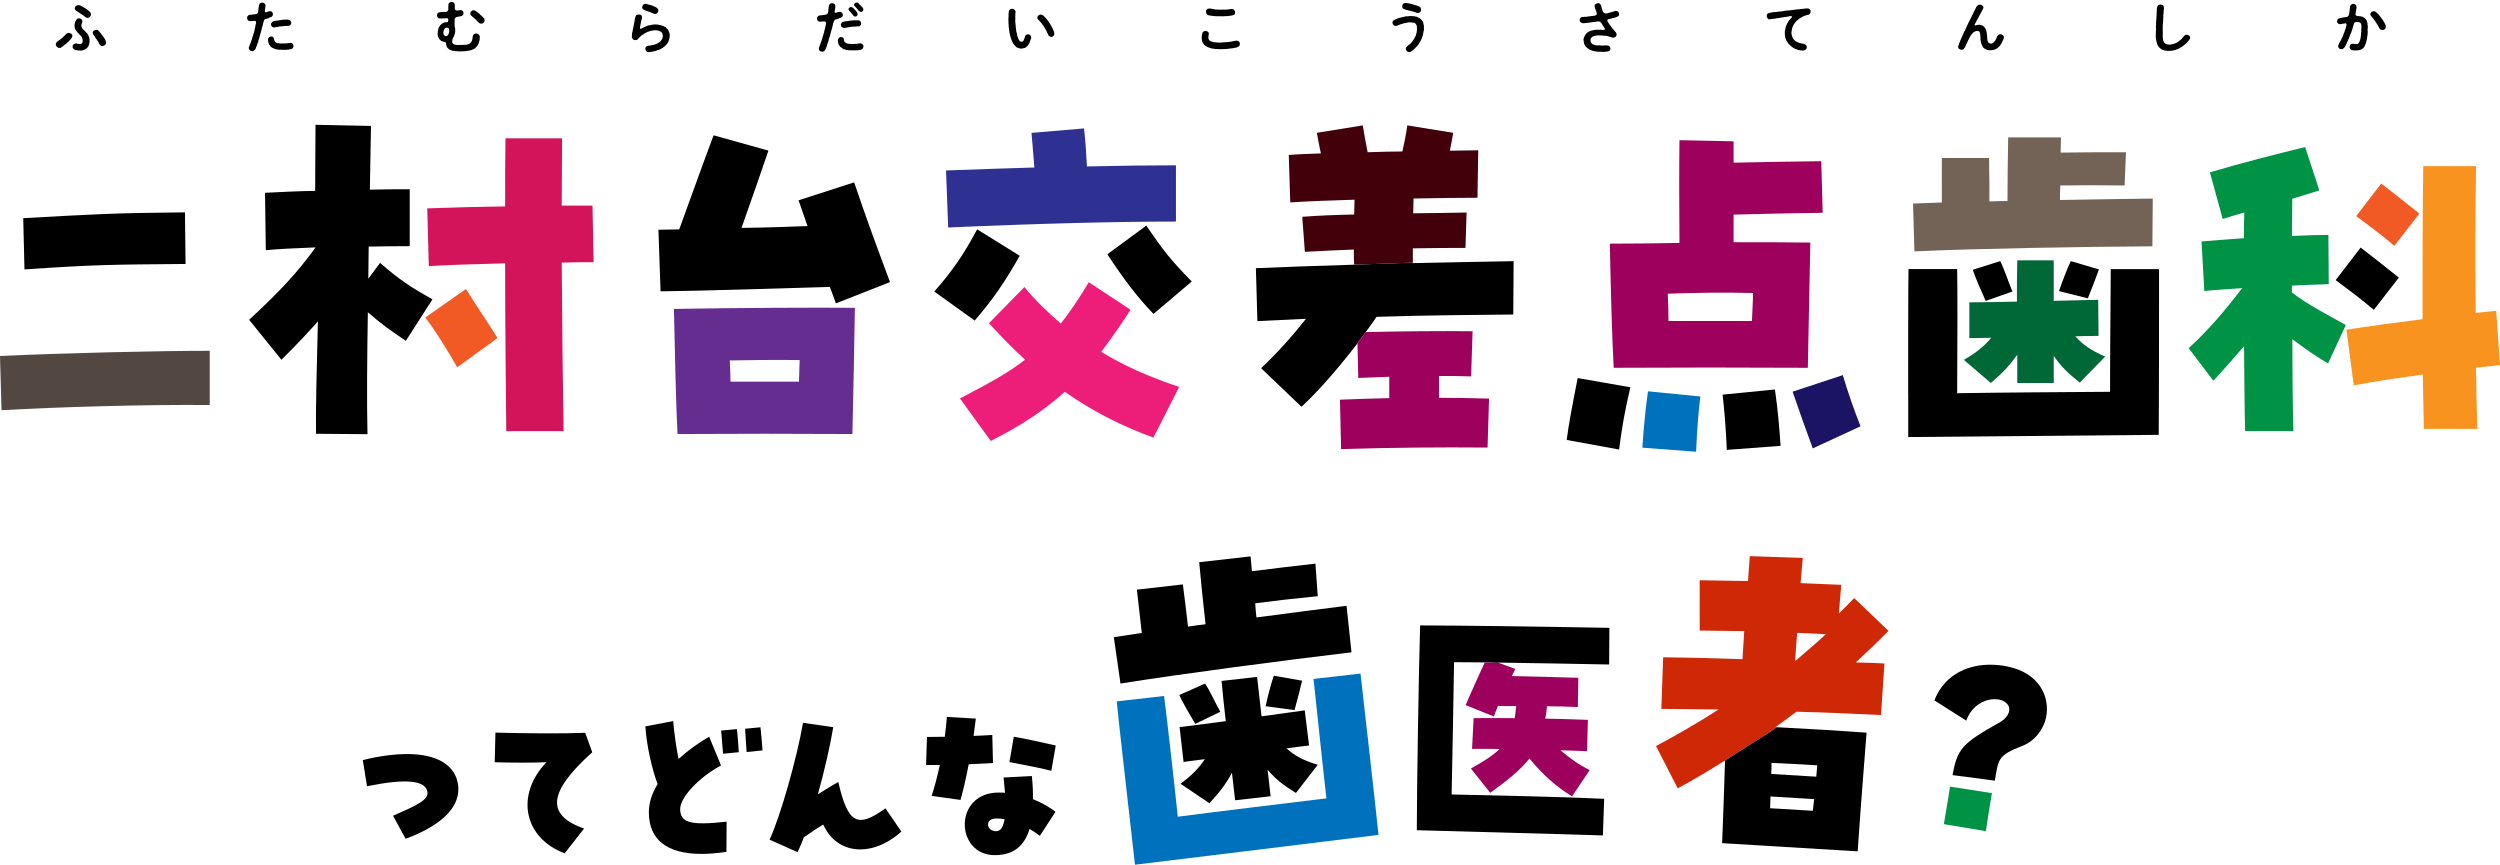 <?xml version="1.0" encoding="UTF-8"?>
<svg id="_レイヤー_2" data-name="レイヤー 2" xmlns="http://www.w3.org/2000/svg" width="420.89" height="145.6" viewBox="0 0 420.89 145.6">
  <defs>
    <style>
      .cls-1 {
        fill: #0071bc;
      }

      .cls-2 {
        fill: #d4145a;
      }

      .cls-3 {
        fill: #2e3192;
      }

      .cls-4 {
        fill: #534741;
      }

      .cls-5 {
        fill: none;
      }

      .cls-6 {
        fill: #ce2806;
      }

      .cls-7 {
        fill: #009245;
      }

      .cls-8 {
        fill: #662d91;
      }

      .cls-9 {
        fill: #9e005d;
      }

      .cls-10 {
        fill: #736357;
      }

      .cls-11 {
        fill: #006837;
      }

      .cls-12 {
        fill: #1b1464;
      }

      .cls-13 {
        fill: #ed1e79;
      }

      .cls-14 {
        fill: #f15a24;
      }

      .cls-15 {
        fill: #f7931e;
      }

      .cls-16 {
        fill: #42000b;
      }
    </style>
  </defs>
  <g id="_レイヤー_1-2" data-name="レイヤー 1">
    <g>
      <path d="M66.18,137.33c3.62-1.59,5.91-2.57,5.79-3.89-.18-2.08-3.56-2.42-10.18-1.07l-.71-4.41c2.74-.67,5.26-1.01,7.5-1.01,5.09,0,8.18,1.93,8.56,5.33.03.21.03.37.03.58,0,3.31-3.06,6.19-8.88,8.36l-2.12-3.89Z"/>
      <path d="M91.97,128.33c-2.56.09-5.74.09-8.68,0l.12-4.99c5.85.15,11.32.18,15.12.03l1.18,3.28c-7.44,6.68-7.85,10.57-1.38,12.84l-3.26,4.17c-6.88-2.57-8.35-9.8-3.09-15.32Z"/>
      <g>
        <path d="M109.24,136.75c0-1.53.47-3.09,1.47-4.75-1-2.63-1.88-6.74-2.06-9.71l4.68-.89c.18,2.05.56,4.72.91,6.37,1.53-1.38,3.41-2.76,5.15-3.74l2,4.84c-3.68,1.96-6.88,5.36-6.88,7.32,0,2.33,1.74,2.82,7.82,2.14l-.03,5.09c-1.74.25-3.06.34-4.18.34-5.85,0-8.88-2.39-8.88-7.02Z"/>
        <path d="M121.41,123l2.65-.25c.15,1.16.26,3,.32,3.89l-2.65.25c-.06-.74-.18-2.18-.32-3.89Z"/>
        <path d="M125.44,122.69l2.59-.25c.09.77.24,2.36.35,3.89l-2.68.28c-.06-1.13-.21-2.82-.26-3.92Z"/>
      </g>
      <path d="M129.57,141.36c1.82-3.95,4.62-13.79,5.62-19.67l5.09.74c-.47,2.88-1.5,7.48-2.59,11.3,1.71-1.07,2.65-1.65,3.44-2.08,1.62,6.99,3.18,7.87,7.94,4.44l2.68,3.92c-4.94,4.41-10.88,3.89-13.15-1.19-1,.58-1.97,1.26-3.26,2.14-.29.8-.65,1.62-1.06,2.51l-4.71-2.11Z"/>
      <g>
        <path d="M156.85,134c.5-1.56.97-3.34,1.38-5.21h-2.32l.15-4.72c1,0,2-.03,3-.03.15-1.04.26-2.18.35-3.34l4.88.28c-.12,1.01-.26,1.96-.38,2.91.82-.03,1.68-.06,3.15-.15l.12,4.72c-1.12.06-2.29.12-4.09.21-.47,2.42-.94,4.47-1.38,6l-4.85-.67Z"/>
        <path d="M168.17,133.44c.59,0,.74,0,1.03.03-.06-.8-.15-1.72-.24-2.57l4.76-.25c.15,1.44.21,2.76.18,3.89,1.47.58,2.97,1.44,3.79,2.14l-2.62,4.04c-.47-.37-1.15-.83-1.74-1.16-.06.18-.12.4-.18.55-.97,2.6-2.82,3.86-5.68,3.86-6.68,0-7-10.54.68-10.54ZM169.14,137.92c-.53-.09-.88-.12-1.21-.12-1.03-.03-1.59.34-1.59,1.04,0,.61.59,1.1,1.35,1.1s1.21-.67,1.44-2.02Z"/>
        <path d="M169.94,128.3l.74-4.26c1.85.31,3.59.67,7.06,1.47l-.74,4.26c-1.41-.37-3.65-.83-7.06-1.47Z"/>
      </g>
      <g>
        <path class="cls-1" d="M190.28,138.54c-.82-7.23-2-17.61-2.27-20.46l7.97-.91c.35,2.6,1.53,12.92,2.31,20.33,7.1-.93,16.83-2.09,25.02-3.09-.86-7.53-1.9-17.74-2.17-20.11l7.91-.9c.54,4.74,2.47,21.7,3.03,27.16-14.16,1.73-32.24,3.97-41,5.02l-.8-7.06Z"/>
        <path d="M187.53,107.27l4.7-.71-.83-7.29,7.74-.88c.35,2.6.62,4.97.87,7.11.96-.17,1.93-.28,2.95-.4-.37-3.26-.81-7.59-1.07-10.45l8.65-.98c.09.77.13,1.61.23,2.5,3.52-.46,7.05-.86,10.69-1.28l.39,5.48c-4.1.41-7.29.77-10.53,1.2.04.84.13,1.61.21,2.38,5.74-.77,11.19-1.45,15.17-1.96l.83,7.83c-11.03,1.31-28.76,3.63-38.89,5.26l-1.12-7.8Z"/>
        <path d="M198.75,131.94c1.97-1.43,3.15-2.7,4.09-4.13-1.25.14-2.5.34-3.58.47l-.67-5.87c2.28-.26,5-.63,7.78-1-.28-2.43-.54-4.74-.71-6.77l5.98-.68.75,6.64,7.27-1.01.73,5.92c-1.14.13-2.45.28-3.81.49,1.41,1.22,2.7,1.97,5.27,2.76l-3.67,4.74c-2.17-1.37-3.31-2.21-4.77-3.9l.51,4.45-5.98.68-.53-4.62c-1.1,1.99-2.05,3.24-3.8,5.12l-4.87-3.29Z"/>
        <path d="M198.55,117.01l4.33-1.93c.76,1.11,1.83,3.45,2.56,4.75l-4.21,2.04c-1-1.69-2.22-3.77-2.69-4.86Z"/>
        <path d="M213.07,118.9c.3-1.42.94-3.89,1.38-5.14l4.77.84c-.27,1.17-.75,3.03-1.28,4.95l-4.86-.65Z"/>
        <path d="M336.54,121.69c1.96-1.12,1.86-2.4,1.59-2.88-.99-1.89-5.67-1.53-7.1,2.51l-5.37-3.41c1.9-4.79,6.23-6.02,9.42-6,1.05,0,2,.11,2.85.29,5.43,1.1,7.24,5.13,6.54,8.57-.41,2.02-1.9,3.99-3.96,4.79-4.34,1.64-4.05,2.42-4.67,5.87l-7.12-.94c.83-4.5,1.64-5.31,7.81-8.81Z"/>
        <path class="cls-7" d="M328.3,132.43l7.05,1.1c-.46,2.64-.6,3.75-1.02,6.4l-7.07-1.18c.46-2.64.63-3.7,1.04-6.31Z"/>
        <path class="cls-5" d="M307.4,106.77c-1.61-.1-3.22-.13-4.83-.23-.16,1.61-.25,3.23-.34,4.67h.11c1.76-1.51,3.47-2.97,5.06-4.43Z"/>
        <path class="cls-5" d="M299.09,122.43l1.6-1.32-1.79,1.31c.06,0,.13,0,.19,0Z"/>
        <path class="cls-6" d="M299.09,122.43c-.06,0-.13,0-.19,0l1.79-1.31h0s1.77-1.3,1.77-1.3c5.01.12,9.96.36,14.22.56l.58-8.68c-1.49-.09-3.16-.13-4.83-.17,1.89-1.75,3.73-3.5,5.51-5.32l-5.78-5.52c-.8.85-1.72,1.76-2.58,2.61l.41-4.84c-2.19-.07-4.49-.21-6.85-.29.15-1.49.23-2.93.37-4.24l-8.92-.3c-.08,1.32-.22,2.69-.31,4.19l-8.13-.13v8.47s7.5.09,7.5.09l-.29,4.73c-4.89-.18-9.56-.28-13.36-.33l-.3,8.7c2.89,0,6.17.07,9.63.1-3.48,2.25-7.01,4.26-10.53,6.15l3.66,7.13c2.68-1.46,5.32-3.04,7.96-4.69l8.16-5.19.51-.42ZM302.57,106.54c1.61.1,3.22.13,4.83.23-1.59,1.47-3.29,2.93-5.06,4.44h-.11c.09-1.44.18-3.06.34-4.67Z"/>
        <polygon points="300.69 121.1 300.69 121.1 300.69 121.1 300.69 121.1"/>
        <path d="M312.75,143.33c.52-7.66,1.26-16.99,1.5-19.98-4-.3-9.26-.62-14.58-.89-.19,0-.38-.02-.58-.03l-.51.42-8.16,5.19c-.16,4.56-.3,9.72-.49,13.91l22.82,1.38ZM305.2,136.5l-7.19-.43c.04-.66.02-1.32.06-1.98l7.36.45c-.1.65-.13,1.25-.23,1.97ZM305.95,128.85c-.04.6-.13,1.19-.17,1.91l-7.59-.46c.04-.66.08-1.26.05-1.86,2.59.1,5.23.26,7.71.41Z"/>
        <path d="M244.39,133.75c.14-6.71.3-15.16.41-22.27l5.15.04,2.37.08-.13-.05c6.31.08,13.09.22,18.72.32l.04-6.17c-14.25-.26-24.43-.38-31.86-.41-.23,6.84-.56,27.95-.56,34.48,11.03.33,24.38.64,31.33.88l.21-6.17c-7.38-.34-17.38-.54-25.66-.73Z"/>
        <path class="cls-9" d="M246.75,118.71l4.75,1.91c.24-.62.43-1.19.7-1.77,1.03.03,2.02.02,3.05.01-.07.76-.13,1.43-.24,2.05-2.19-.03-4.42-.02-6.92-.01l-.26,5.18c1.59,0,3.14-.03,4.64.02-1.11,1.08-2.69,2.1-4.84,3.28l3.26,4.09c2.95-2.14,5.07-3.81,6.6-5.77,2.19,2.67,4.52,4.76,7.17,6.37l2.98-4.42c-1.77-.87-3.45-2.04-4.91-3.34l4.46.15.14-5.27c-2.57-.09-4.89-.17-7.17-.2.11-.67.22-1.33.29-2.09,1.59,0,3.31.07,5.19.13l.08-4.92c-4.55-.15-7.64-.21-11.2-.29.19-.4.41-.79.6-1.19l-2.79-1.03-2.37-.08c-.98,2.2-1.99,4.32-3.21,7.18Z"/>
      </g>
    </g>
    <g>
      <g>
        <path class="cls-4" d="M0,59.93c10.85-.49,26.18-.87,35.31-.87v9.13c-10.22-.11-25.72.33-35.05.87l-.26-9.13Z"/>
        <path d="M3.91,36.73c11.79-.65,14.92-.87,27.23-.98l.1,8.69c-12.68.11-15.28.11-27.12.92l-.21-8.64Z"/>
      </g>
      <g>
        <path d="M53.2,73.03c-.06-4.2.13-11.26.32-18.92-1.66,1.87-3.39,3.73-6.14,6.46l-5.44-6.73c5.12-4.73,8.06-7.86,11.19-12.19-3.26.13-6.33.27-8.38.47l-.13-9.66c2.43-.13,5.37-.27,8.44-.33,0-4.2.06-8.33.06-11.12l9.34.2-.19,10.72c2.75-.07,5.18-.07,6.71-.07v9.59c-1.92,0-4.29,0-6.91.07,0,1.8-.06,3.6-.06,5.4l1.98-2.66c3.2,2.8,5.31,4.2,8.82,6.13l-4.48,6.99c-2.81-1.87-4.22-2.93-6.4-4.8-.13,7.86-.19,15.32-.06,20.52l-8.7-.07Z"/>
        <path class="cls-14" d="M71.61,53.45l6.84-4.8c1.66,2.73,3.77,5.73,5.31,8.26l-6.78,4.93c-1.73-3-3.52-5.93-5.37-8.39Z"/>
        <path class="cls-2" d="M85.04,44.33c-4.8.13-9.59.27-12.85.47l-.26-9.72c3.77-.13,8.44-.27,13.11-.33,0-4.2,0-8.13.06-11.46h9.53c0,3.26-.06,7.13-.06,11.32h5.18l.19,9.53c-1.34,0-3.2,0-5.37.07.06,10.52.19,21.45.32,28.37h-9.66c-.06-6.99-.19-17.72-.19-28.24Z"/>
      </g>
      <g>
        <path d="M139.7,48.3c-6.46.19-21.91.69-28.49.75l-.36-10.37c1.21,0,2.35-.06,3.5-.06,2.17-5.97,5.01-13.83,5.79-15.84l9.23,2.58c-.91,2.7-2.84,8.24-4.53,13.01,4.35-.06,8.15-.19,11.11-.31l-1.51-4.34,9.36-3.02c1.87,5.53,3.56,10.18,6.04,16.79l-9.11,3.58c-.36-.94-.66-1.89-1.03-2.77Z"/>
        <path class="cls-8" d="M113.45,52.01c10.74-.19,24.32-.25,30.48-.19-.06,3.77-.3,16.28-.42,21.25-9.84-.06-19.61-.06-29.45,0-.24-4.53-.48-14.77-.6-21.06ZM134.51,64.27c.06-1.32.06-2.58.12-3.65-3.86-.06-7.91,0-11.77.06.06,1.19.12,2.39.12,3.58h11.53Z"/>
      </g>
      <g>
        <path d="M157.29,49.08c3.01-3.39,4.94-6.21,7.22-10.47l7.16,4.45c-2.35,4.2-4.52,7.4-7.58,10.91l-6.8-4.89Z"/>
        <path class="cls-3" d="M159.27,28.7c6.5-.25,11.02-.38,14.87-.5-.12-1.88-.3-3.45-.48-5.83l8.85-.75c.24,2.26.36,3.95.48,6.4,5.36-.13,10.9-.19,14.99-.19v9.47c-9.57,0-22.7.31-38.35,1l-.36-9.59Z"/>
        <path class="cls-13" d="M161.62,67.08c5.66-2.95,8.37-4.51,10.96-6.52-2.05-1.88-4.09-3.95-6.08-6.15l5.96-6.08c1.69,2.07,3.73,4.08,6.14,6.14,1.57-2.01,3.07-4.2,4.7-6.96l7.04,4.64c-1.44,2.26-3.01,4.51-4.94,7.09,3.67,2.26,8.01,4.2,13.12,5.9l-4.33,8.53c-5.36-1.94-10.29-4.45-14.93-7.71-3.49,3.14-7.16,5.58-12.46,8.28l-5.18-7.15Z"/>
        <path d="M186.43,42.81l6.56-4.83c2.95,4.33,4.15,5.83,7.65,9.41l-6.44,5.46c-2.65-2.76-4.64-5.33-7.77-10.03Z"/>
      </g>
      <g>
        <path d="M263.76,74.07c.36-2.73.83-5.21,1.85-10.42l8.87,1.55c-1.07,4.65-1.37,6.57-1.9,10.48l-8.81-1.61Z"/>
        <path class="cls-1" d="M276.5,75.37c.18-2.54.42-5.83.95-9.49l8.81.87c-.3,2.54-.54,5.27-.71,9.3l-9.05-.68Z"/>
        <path class="cls-9" d="M271.02,41.02c3.69,0,8.63-.06,11.73-.12-.06-5.95-.06-13.02,0-17.3l9.11.19v3.6c4.94-.12,9.7-.19,14.76-.25l.24,8.68c-5.06.06-10.3.19-15,.31v4.65c4.7,0,9.23,0,12.92.06l-.42,21.08c-10.89-.06-21.79-.06-32.68,0-.24-3.78-.54-14.39-.65-20.9ZM294.95,54.04c.06-1.67.18-3.35.18-4.71-4.7-.12-9.76-.06-14.35.12.06,1.49.12,3.1.12,4.59h14.05Z"/>
        <path d="M290.01,66.44l8.81-.87c.54,3.66.77,6.95.95,9.49l-9.05.68c-.18-4.03-.42-6.76-.71-9.3Z"/>
        <path class="cls-12" d="M301.8,65.94l8.45-2.79c.83,2.85,2.02,6.2,2.98,8.62l-8.04,3.72c-1.19-3.22-2.32-6.39-3.39-9.55Z"/>
      </g>
      <g>
        <path d="M321.25,66.32c0-7.43,0-18.09.06-21.02h8.19c.06,2.68.06,13.28,0,20.9,7.31-.12,17.31-.18,25.74-.24,0-7.74.12-18.22.12-20.65h8.13c0,4.87,0,22.3-.06,27.9-14.56.12-33.16.3-42.17.37v-7.25Z"/>
        <path class="cls-10" d="M322.07,34.27l4.85-.18v-7.49h7.95c.06,2.68.06,5.12.06,7.31.99-.06,1.99-.06,3.04-.06,0-3.35.06-7.8.12-10.72h8.89c0,.79-.06,1.64-.06,2.56,3.63-.06,7.25-.06,11-.06l-.23,5.6c-4.21-.06-7.49-.06-10.82,0-.06.85-.06,1.65-.06,2.44,5.91-.12,11.52-.18,15.62-.24l-.06,8.04c-11.35.06-29.6.37-40.07.85l-.23-8.04Z"/>
        <path class="cls-11" d="M330.61,60.59c2.16-1.22,3.51-2.38,4.62-3.72-1.29,0-2.57.06-3.68.06v-6.03c2.34,0,5.15-.06,8.01-.12,0-2.5,0-4.87.06-6.95h6.14v6.82l7.49-.18.06,6.09c-1.17,0-2.52,0-3.92.06,1.29,1.4,2.52,2.32,5.03,3.41l-4.27,4.39c-2.05-1.65-3.1-2.62-4.39-4.51v4.57h-6.14v-4.75c-1.35,1.89-2.46,3.05-4.45,4.75l-4.56-3.9Z"/>
        <path d="M332.13,45.42l4.62-1.46c.64,1.22,1.46,3.72,2.05,5.12l-4.5,1.58c-.82-1.83-1.81-4.08-2.16-5.24Z"/>
        <path d="M346.64,49.02c.47-1.4,1.4-3.84,1.99-5.06l4.74,1.4c-.41,1.16-1.11,2.99-1.87,4.87l-4.85-1.22Z"/>
      </g>
      <g>
        <path class="cls-7" d="M377.78,58.31c-1.64,1.89-3.1,3.59-5.15,5.79l-4.15-5.48c3.63-3.35,6.14-6.4,9.01-10.11-2.46.18-4.74.3-6.38.49l-.47-8.35c2.11-.18,4.56-.37,7.14-.55,0-1.46,0-2.92.06-4.33-1.29.37-2.52.73-3.63,1.1l-2.16-7.86c5.79-1.71,10.65-2.92,16.03-4.26l2.4,7.31c-1.52.49-3.04.91-4.56,1.4,0,1.95-.06,4.02-.06,6.27,2.34-.12,4.45-.18,6.14-.18l.06,8.29c-1.58.06-3.8.12-6.2.24v1.16c2.63,2.07,6.32,3.9,9.07,5.48l-2.98,6.46c-1.87-1.04-4.09-2.62-6.02-4.08,0,5.79.06,11.27.18,15.47h-8.13c-.12-4.02-.12-8.96-.18-14.26Z"/>
        <path d="M393.22,47.16l4.21-5.48c1.87,1.46,4.33,3.35,6.43,5.06l-4.21,5.42c-2.46-2.07-4.45-3.53-6.43-5Z"/>
        <path class="cls-15" d="M407.91,63.06c-4.5.61-8.95,1.28-11.64,1.83l-1.23-9.38c3.86-.61,8.42-1.22,12.81-1.77,0-8.83,0-18.22.12-25.77h8.89c-.12,7.07-.12,16.08-.06,24.73,1.29-.18,2.46-.24,3.45-.37l.64,9.14-4.04.43c.06,3.84.12,7.31.23,10.3h-9.01l-.18-9.14Z"/>
        <path class="cls-14" d="M396.68,36.38l4.21-5.48c1.87,1.46,4.33,3.35,6.43,5.06l-4.21,5.42c-2.46-2.07-4.45-3.53-6.43-5Z"/>
      </g>
      <g>
        <path d="M227.98,44.56c-6.23.2-12.14.39-16.54.59l.25,8.91c2.39-.13,5.16-.26,8.18-.39-2.26,2.88-4.78,5.7-7.55,8.32l6.79,6.49c2.39-2.17,5.85-6.02,9.17-10.34l1.65-2.24c.2-.27.4-.55.6-.82.42-.58.84-1.16,1.22-1.74,8.18-.26,16.6-.33,23.02-.39l.06-8.98c-4.47.07-10.57.2-16.98.33v-.08l-9.88.34Z"/>
        <path class="cls-9" d="M228.54,57.8l.13,5.83c1.95-.07,3.65-.13,5.22-.2v3.6c-2.7.07-5.47.13-8.3.26l.19,8.32c8.49-.26,16.42-.33,24.66-.26l.25-8.25c-2.89-.07-5.66-.13-8.43-.13v-3.67c1.82,0,3.59,0,5.41.07l.25-7.6c-5.22-.07-11.64,0-17.99.13l-1.65,2.24c.09-.12.18-.23.27-.34Z"/>
        <path class="cls-16" d="M237.85,41.81c3.33-.07,6.48-.07,8.87-.07l.19-5.96c-2.39.07-5.6.07-8.99.13,0-.85.06-1.64.06-2.49,3.96-.07,7.99-.13,10.76-.13l.13-7.99c-1.38,0-3.02.07-4.78.07.19-.92.38-1.9.57-3.01l-7.74-1.25c-.19,1.51-.5,2.95-.82,4.39-1.95,0-3.9.07-5.85.13-.31-1.51-.57-2.95-.82-4.52l-7.74,1.25c.25,1.31.44,2.42.69,3.47-2.01.07-3.84.13-5.41.26l.25,7.99c2.96-.2,6.73-.33,10.82-.46,0,.85-.06,1.64-.06,2.49-3.27.07-6.35.2-8.74.39l.44,5.9c2.26-.13,5.16-.26,8.24-.39,0,.85,0,1.7.06,2.55l9.88-.34v-2.41Z"/>
      </g>
      <g>
        <rect class="cls-5" x="8.89" y="0" width="393.11" height="19.28"/>
        <path d="M11.99,5.67c.08.11.23.23.19.38-.02.2-.11.31-.15.39-.02.08-.1.11-.19.23-.09.1-.11.09-.19.2-.07.1-.16.16-.2.2-.1.03-.15.18-.21.19-.06.1-.15.11-.22.18-.04.1-.19.09-.22.18-.08.02-.11.1-.22.17-.09.05-.13.14-.24.16-.09.11-.25.15-.37.11-.13.02-.26-.05-.39-.18-.09-.11-.21-.23-.18-.4-.04-.09.05-.2.08-.28,0-.06.1-.14.21-.22.14-.11.24-.2.39-.29.08-.07.24-.15.33-.26.1-.06.18-.13.28-.26.06-.06.17-.13.25-.25.16-.19.28-.25.35-.31.13-.05.21-.08.27-.08.17.03.28.05.4.15ZM15.01,6.36c.08.19.05.37.07.53-.02.09,0,.27-.03.34-.07.08-.03.26-.08.33-.07.13-.07.22-.15.3-.02.08-.1.15-.23.26-.08.11-.19.12-.24.18-.08.05-.21.1-.27.11-.2.11-.42.13-.58.09-.12,0-.37.02-.5-.03-.21,0-.3-.06-.48-.13-.07,0-.15-.1-.22-.21-.07-.11-.09-.17-.08-.28,0-.15.05-.3.16-.38.09-.06.22-.13.38-.16.13-.02.22.08.38.05.14,0,.21.08.31.04.11,0,.31-.03.36-.14.08-.05.11-.24.12-.38-.02-.14-.03-.24-.05-.35-.04-.06-.04-.15-.13-.29-.04-.14-.11-.15-.2-.27-.1-.09-.21-.14-.24-.25-.07-.07-.18-.16-.28-.28-.06-.12-.14-.19-.23-.3-.11-.15-.17-.23-.17-.35-.07-.08-.07-.29-.07-.39,0-.08-.02-.24.03-.39,0-.13.08-.25.11-.43.06-.11.17-.22.23-.35.08-.1.21-.12.38-.14.14-.02.26.07.38.12.13.13.15.21.19.35.02.11-.06.26-.09.35-.02.13-.11.27-.09.43.02.12.07.33.12.38.03.14.18.23.27.31.05.08.16.11.21.19.03.07.09.15.19.2.07.05.08.14.18.21.08.06.1.18.16.23.06.18.13.34.22.51ZM15.16,2.02c.12.16.16.25.16.41-.04.18-.09.3-.17.4-.15.12-.21.16-.39.18-.14,0-.25-.03-.38-.14-.15-.09-.31-.24-.38-.29-.1-.08-.26-.15-.34-.23-.13-.05-.22-.16-.3-.21-.08-.04-.2-.15-.29-.17-.18-.11-.25-.2-.37-.27-.04-.07-.13-.15-.11-.27-.02-.13.03-.3.19-.41.09-.07.25-.16.42-.16.19,0,.36.06.51.16.2.13.31.19.44.25.03.05.15.08.25.16.09.04.22.12.27.19.13.08.21.15.27.2.08.04.15.15.22.21ZM17.86,7.17c.03.14-.1.3-.2.41-.08.09-.32.15-.43.17-.17.04-.22-.04-.33-.12-.1-.09-.18-.21-.22-.29-.04-.15-.13-.27-.2-.38-.1-.09-.14-.19-.22-.36-.08-.07-.21-.21-.24-.35-.08-.14-.18-.26-.26-.35-.08-.1-.16-.23-.16-.37,0-.09.08-.3.18-.36.08-.05.27-.13.39-.15.21-.02.37.05.47.22.07.07.17.17.32.37.1.04.1.22.2.25.04.07.14.23.21.28.08.12.11.22.19.29.11.11.12.2.16.27.08.23.13.33.15.46Z"/>
        <path d="M45.24,3.05c-.09.07-.22.03-.45.12-.08,0-.21.07-.28.15-.07.08-.08.19-.12.31-.08.15-.1.38-.12.45,0,.16-.07.21-.08.31-.05.18-.14.39-.16.58-.02.18-.1.41-.15.58-.06.22-.13.39-.16.57-.07.2-.08.41-.17.57-.06.22-.08.41-.17.56-.08.18-.15.38-.2.55-.03.09-.08.17-.1.28,0,.05-.03.12-.14.25-.09.06-.12.19-.21.2-.07.08-.22.12-.29.08-.1,0-.25-.07-.38-.14-.06-.04-.17-.22-.17-.36-.02-.05-.02-.16.06-.27.08-.19.12-.37.18-.48.08-.16.09-.3.18-.48.04-.18.12-.27.16-.49,0-.2.12-.28.15-.49.02-.13.11-.32.14-.49.08-.19.11-.37.12-.5.02-.15.1-.34.11-.5,0-.17.08-.34.13-.59.04-.17-.11-.34-.3-.32-.34.04-.5.08-.7.06-.12-.02-.27-.03-.38-.14-.07-.08-.15-.23-.15-.38,0-.11.04-.28.14-.37.05-.09.24-.17.35-.18.14-.03.24,0,.39-.03.11-.02.27-.04.52-.07.08-.04.21-.03.28-.09s.12-.08.17-.2c.06-.23.04-.35.06-.44-.02-.1.04-.2.04-.36,0-.07.02-.23.05-.36.04-.13.05-.26.17-.37.11-.09.2-.12.38-.13.12,0,.32.06.4.15.08.08.15.17.16.31,0,.11,0,.26-.05.41,0,.09-.02.25-.05.38-.05.23-.02.28.06.35.09.07.17,0,.42-.07.14-.05.25-.09.38-.08.13-.02.3.06.35.16.13.1.12.25.14.37-.02.24-.14.34-.22.41-.16.09-.34.12-.48.16ZM49.42,7.75c0,.15-.07.24-.08.28-.07.1-.14.18-.22.2-.08.02-.23.06-.33.08-.18.04-.27.06-.44.05-.14.04-.32.05-.44.02-.18-.02-.25.04-.35,0-.15.02-.32-.04-.42,0-.14,0-.33-.02-.43-.05-.18,0-.31-.08-.43-.09-.11-.03-.26-.14-.39-.17-.17-.07-.24-.17-.33-.25-.08-.11-.15-.21-.24-.32-.04-.11-.09-.23-.14-.38-.04-.17-.07-.27-.06-.42-.03-.13.04-.29.16-.39.05-.08.27-.18.39-.16.12-.03.24.02.32.11.08.08.15.21.15.29,0,.14.08.28.11.36.06.14.13.21.26.28.17.07.29.11.49.1.21.07.33.02.54.02.17,0,.29.04.45,0,.18,0,.29,0,.45-.04.2,0,.32-.02.51-.05.16-.02.3.1.35.18.07.1.13.24.13.37ZM45.99,3.58c.19-.06.36-.08.53-.1.19,0,.34-.03.49-.07.2-.05.36-.03.49-.06.13-.06.29-.04.5-.04.15-.02.33-.05.51,0,.14.05.26.08.37.16.11.14.18.23.15.38,0,.18-.08.25-.14.36-.06.08-.22.12-.35.14-.08,0-.23,0-.29.02-.17-.02-.3,0-.44.02-.16,0-.26.07-.44.04-.13-.02-.29.07-.45.06-.17.02-.34.08-.43.08-.1,0-.18.03-.26.05-.23.03-.33-.04-.45-.15-.08-.08-.15-.19-.15-.36,0-.16.04-.23.11-.31.09-.1.1-.15.27-.2Z"/>
        <path d="M80.6,5.8c.09.15.19.28.18.42,0,.14-.02.35-.04.52-.04.18-.11.29-.13.49-.05.15-.17.32-.22.45-.12.17-.22.24-.33.37-.1.13-.24.16-.37.24-.14.03-.31.16-.4.15-.17.05-.33.1-.43.1-.2.03-.31.03-.45.07-.14,0-.28.02-.46.03-.12,0-.27.02-.44,0-.13,0-.22.04-.36,0-.08,0-.23-.05-.38-.02-.17.02-.25-.07-.39-.06-.14.02-.29-.03-.38-.09-.16-.08-.26-.05-.35-.16-.08-.02-.21-.14-.28-.23-.05-.05-.14-.15-.19-.31-.05-.15-.07-.23-.07-.47,0-.11-.15-.23-.24-.24-.17-.06-.28-.04-.38-.1-.23-.06-.31-.14-.46-.3-.08-.09-.13-.17-.16-.24-.05-.04-.05-.12-.11-.26-.04-.14-.11-.38-.08-.56.03-.12.02-.24.03-.39.05-.16.06-.25.09-.38.04-.11.11-.26.17-.36.04-.07.15-.25.24-.31.07-.04.16-.13.22-.19.07-.07.15-.08.26-.14.07,0,.13-.08.29-.08.15,0,.25,0,.38-.03.07-.03.12-.17.11-.34,0-.23-.07-.35-.26-.32-.22.03-.3.04-.44.03-.13,0-.24,0-.35.02-.09,0-.23,0-.36,0-.11,0-.25-.04-.36-.16-.07-.07-.13-.23-.13-.38,0-.11.05-.28.14-.36.05-.08.24-.16.35-.16.12-.03.26,0,.37-.02.1,0,.27,0,.37-.02.12.03.17.02.38-.02.11-.02.3-.27.3-.46,0-.16,0-.31,0-.43.03-.16,0-.18,0-.32.03-.13.1-.23.18-.34.12-.08.22-.09.38-.1.09,0,.28.04.37.11.08.07.14.2.16.33.03.23-.03.38,0,.67.02.21.21.38.42.32.23,0,.47-.08.59-.08.11,0,.23.07.33.17.08.08.13.21.13.35,0,.16-.05.22-.09.3-.08.12-.2.15-.25.18-.13.02-.2.07-.31.08-.13.02-.38.06-.51.09-.21.07-.34.25-.34.4,0,.16,0,.32,0,.41-.02.14-.02.29,0,.41,0,.17-.03.27,0,.38.07.18.1.38.1.6,0,.1-.02.21-.02.37-.03.11-.06.2-.08.36-.04.15-.11.21-.12.34-.05.1-.12.19-.19.31-.08.23-.09.39-.1.58,0,.14.02.21.08.29.05.08.13.1.22.15.2.05.33.12.5.1.14.04.33,0,.53,0,.07-.02.24.04.38,0,.16-.02.27-.03.41-.02.11,0,.28.02.4-.06.12.02.2-.04.35-.11.13-.04.2-.16.27-.21.07-.08.09-.17.16-.26,0-.08.09-.18.09-.32.03-.08.02-.2.05-.36.05-.12.02-.27.18-.43.13-.06.26-.16.41-.16.15,0,.3.09.4.15ZM75.63,5.26c.02-.14,0-.33-.07-.43-.05-.08-.12-.17-.31-.18-.1,0-.23.03-.28.08-.06.05-.16.13-.18.2-.08.13-.13.34-.14.52-.02.14,0,.32.09.43.09.11.17.2.33.21.09-.03.22,0,.26-.1.03-.04.14-.11.17-.24.08-.13.09-.22.12-.48ZM81.58,3.44c0,.12-.03.26-.17.38-.15.13-.24.19-.38.17-.17-.02-.38-.1-.46-.21-.12-.07-.18-.15-.27-.27-.07-.09-.14-.2-.25-.26-.1-.07-.15-.18-.27-.24-.11-.08-.22-.15-.28-.24-.12-.12-.23-.16-.31-.38-.08-.18.03-.36.14-.49.13-.09.22-.18.38-.16.16.02.27.02.38.12.13.06.2.16.35.24.14.08.22.22.33.28.11.12.19.2.32.29.09.1.23.23.3.31.13.11.19.24.2.46Z"/>
        <path d="M112.74,6c.03.19-.03.38-.07.59-.08.21-.11.41-.22.54-.05.14-.07.22-.16.25-.04.04-.11.19-.19.23-.09.08-.13.1-.22.21-.12.06-.16.1-.24.18-.1.05-.2.13-.26.16-.07.07-.18.12-.28.15-.08,0-.17.09-.3.12-.13,0-.23.07-.3.1-.13.08-.2.03-.3.09-.12,0-.22.04-.31.07-.25.02-.42.1-.64.08-.2.02-.28-.05-.43-.13-.08-.12-.15-.23-.19-.4.02-.15.03-.25.14-.36.1-.12.21-.16.35-.17.21-.03.44-.06.62-.1.15-.04.24-.07.33-.07.08,0,.24-.07.32-.1.08-.05.18-.08.31-.14.11-.08.16-.11.28-.18.12-.08.17-.11.24-.22.08-.06.11-.16.2-.26.04-.07.12-.15.12-.29.03-.08.07-.17.05-.33-.02-.14-.05-.23-.07-.35-.03-.08-.09-.18-.21-.28-.09-.1-.31-.16-.46-.23-.21-.04-.33-.07-.52-.07-.18-.03-.28.05-.41.03-.12.05-.31.09-.41.08-.12.08-.25.1-.38.13-.14.09-.28.1-.38.17-.11.07-.26.15-.36.21-.13.06-.22.21-.35.24-.16.05-.2.22-.32.27-.12.12-.16.2-.28.3-.11.18-.33.26-.49.23-.16.02-.29-.05-.38-.13-.12-.11-.14-.22-.2-.35.02-.09,0-.31.03-.48,0-.14.02-.32.09-.47.04-.08,0-.26.07-.39-.02-.13.08-.24.08-.41.05-.13.03-.26.08-.41.04-.16.05-.25.08-.42.02-.15.08-.32.08-.5.07-.21.1-.39.14-.49.08-.17.29-.26.49-.26.16-.02.32.03.4.09.1.07.18.24.17.38,0,.13-.04.2-.06.35-.04.1-.08.29-.08.37-.02.11-.08.25-.08.38-.07.15-.04.28-.08.38-.06.24-.08.37.03.44.11.07.24-.04.39-.13.13-.08.24-.09.34-.17.11-.08.22-.08.34-.14.11-.03.2-.12.36-.11.13-.04.21-.06.37-.08.09,0,.22-.07.37-.06.15,0,.25-.06.38-.02.16,0,.3,0,.46.03.15.06.3.07.46.09.17.08.32.09.43.16.15.04.26.13.42.23.1.13.16.18.25.29.08.08.14.18.21.33.05.11.08.21.13.37.02.17.04.24.05.39ZM108.64,1.76c-.21-.08-.35-.16-.41-.23-.08-.1-.13-.18-.12-.3.02-.18.1-.34.18-.43.07-.07.17-.14.31-.16.2,0,.38.05.44.09.11.02.23.08.32.08.13.02.17.07.29.09.13,0,.25.09.35.13.08.04.23.11.33.14.12.04.19.14.26.16.16.11.24.26.24.48.02.12-.08.3-.15.38-.11.1-.23.13-.37.16-.08.02-.21,0-.29-.07-.09-.06-.25-.09-.35-.15-.13-.08-.18-.1-.34-.13-.12-.02-.23-.08-.34-.13-.14-.07-.27-.07-.36-.12Z"/>
        <path d="M141.19,3.15c-.12.02-.23.06-.45.11-.1.04-.19.07-.27.17-.05.08-.12.23-.13.3-.04.16-.12.35-.12.44,0,.1-.1.26-.08.32-.02.2-.08.35-.16.58-.08.23-.09.35-.15.57-.07.23-.13.41-.16.57-.09.16-.13.43-.17.57-.04.23-.12.37-.17.56-.08.08-.08.23-.09.28-.05.12-.09.23-.1.28-.06.13-.06.14-.1.27-.06.08-.09.18-.14.26-.03.06-.08.15-.17.2-.1.05-.18.08-.33.08-.15-.03-.26-.06-.38-.14-.1-.08-.16-.18-.17-.36-.02-.05.02-.16.06-.27.08-.23.15-.34.18-.48.03-.12.08-.29.18-.48.02-.13.09-.29.16-.49,0-.15.08-.36.15-.49,0-.16.1-.36.14-.5,0-.13.07-.35.12-.49.03-.21.11-.35.11-.51.02-.16.09-.29.13-.58.03-.19-.15-.33-.34-.32-.25,0-.49.04-.67.05-.13.03-.26-.02-.38-.13-.08-.1-.14-.22-.15-.38,0-.15.07-.27.14-.38.04-.07.19-.14.35-.17.09,0,.26-.04.39-.03.13-.04.26-.03.52-.07.11-.03.22-.07.29-.12.1-.08.15-.15.18-.24.04-.11.04-.22.04-.38.03-.15.03-.2.04-.35,0-.11.02-.25.05-.37,0-.16.1-.29.17-.36.11-.1.21-.14.38-.13.15,0,.28.04.4.15.1.09.14.23.15.38.02.09-.02.15-.04.33,0,.08-.05.25-.06.38-.07.26,0,.37.13.37.2-.04.26-.08.34-.08.13-.03.27-.09.4-.08.18,0,.27.07.35.16.08.1.15.23.14.36,0,.24-.12.35-.22.41-.19.1-.28.1-.48.17ZM145.37,7.85c0,.07-.04.16-.08.28-.06.08-.14.11-.23.2-.09.02-.22.08-.33.08-.11.05-.28.06-.44.05-.12-.02-.27.03-.44.02-.17-.03-.29,0-.35,0-.11-.02-.29.02-.42-.02-.15.03-.32,0-.43-.04-.16-.02-.26-.02-.43-.1-.13,0-.23-.05-.39-.16-.08-.09-.21-.19-.33-.25-.11-.08-.15-.22-.24-.33-.09-.11-.14-.23-.14-.37-.03-.16-.09-.28-.06-.42.03-.19.08-.26.16-.4.04-.07.24-.16.39-.15.09,0,.21.03.32.1.13.08.13.23.14.31.03.14.08.25.09.35.07.12.13.15.26.24.14.09.29.12.52.14.21,0,.33.05.54.02.15.04.29,0,.45-.02.17.04.34-.02.45-.03.17-.03.36-.07.51-.05.14.02.22.06.35.18.09.08.12.21.13.37ZM141.66,3.87c.09-.07.17-.19.28-.19.19-.07.31-.09.53-.1.19,0,.28-.08.49-.08.21-.06.3,0,.49-.05.13-.05.33,0,.5-.04.18.02.29.04.5,0,.14.02.24.03.38.16.1.09.11.23.15.38.03.15-.04.28-.14.36-.08.06-.22.15-.36.14-.07-.03-.15,0-.28,0-.13.05-.28.03-.44.02-.16.06-.33.03-.44.05-.14,0-.33.05-.45.06-.16,0-.28.09-.43.08-.12.02-.14.02-.26.05-.2,0-.37-.08-.45-.15-.12-.1-.13-.2-.15-.36-.03-.09.02-.25.1-.32ZM142.87,1.55c-.04-.11.06-.19.13-.26.08-.08.14-.08.28-.11.09,0,.3.1.39.19.12.14.21.21.29.31.08.06.17.22.27.31.1.18.15.26.16.4,0,.14-.07.23-.12.27-.08.07-.14.13-.27.12-.15.04-.3-.07-.37-.23-.08-.14-.22-.22-.32-.38-.08-.11-.21-.26-.34-.38-.1-.08-.11-.15-.11-.24ZM143.93.54c.11-.1.23-.11.28-.1.17-.02.27.06.39.18.09.12.23.26.29.3.09.11.21.2.29.31.08.09.2.26.17.4,0,.14-.08.24-.12.27-.05.07-.2.1-.27.1-.14,0-.26-.09-.36-.17q-.11-.12-.2-.23c-.09-.05-.1-.13-.17-.2-.1-.12-.21-.26-.34-.37-.08-.06-.08-.12-.1-.23,0-.11.04-.2.13-.26Z"/>
        <path d="M173.62,6.27c0,.18-.11.34-.13.47-.09.16-.07.26-.15.4-.02.11-.1.23-.19.35-.04.16-.16.22-.24.3-.15.17-.24.23-.42.29-.17.05-.33.08-.49.1-.16.05-.26-.05-.38-.04-.14-.06-.23-.08-.34-.13-.1,0-.16-.08-.29-.2-.08-.12-.16-.13-.25-.27-.1-.09-.14-.18-.21-.31-.08-.14-.13-.25-.18-.37-.05-.14-.08-.25-.15-.39-.02-.12-.07-.25-.12-.41-.04-.18-.07-.28-.09-.44-.04-.12-.08-.33-.08-.44,0-.15-.07-.28-.05-.44-.05-.11-.05-.3-.04-.42,0-.12-.02-.32-.03-.4,0-.14-.04-.26,0-.38-.05-.22,0-.44,0-.63,0-.2.03-.4,0-.54.04-.23.06-.35.05-.45.06-.1.07-.2.11-.25.11-.12.27-.21.44-.19.19.03.29.05.41.15.07.1.21.22.17.39,0,.23-.02.35-.03.49,0,.17-.04.3,0,.38,0,.11-.03.22,0,.32-.03.17-.02.44,0,.58.03.16.02.39.07.62-.03.13.04.26.03.36.03.15,0,.28.05.37-.03.09.04.27.07.35.05.1.04.22.07.35,0,.13.07.26.08.32.04.15.06.2.1.28.04.15.18.37.24.42.04.12.21.18.31.16.21,0,.34-.08.42-.32.03-.1.07-.18.11-.3.06-.08.07-.19.08-.28.04-.06.1-.2.18-.25.05-.03.21-.08.3-.1.16-.02.25.04.39.15.11.08.16.2.17.38ZM177.36,6.04c-.08.1-.25.18-.38.17-.07-.03-.16,0-.27-.07-.12-.08-.17-.13-.21-.2-.06-.12-.06-.23-.14-.32-.08-.08-.1-.19-.13-.3-.05-.11-.1-.23-.14-.27-.06-.1-.12-.22-.15-.27-.07-.06-.15-.2-.16-.26-.05-.09-.12-.2-.18-.26-.06-.05-.12-.15-.18-.25-.04-.03-.09-.16-.19-.24-.06-.11-.17-.16-.2-.23-.04-.08-.19-.13-.22-.23-.1-.06-.2-.2-.15-.36,0-.17.11-.28.18-.36.14-.08.23-.14.38-.15.06,0,.23.06.28.08.11.07.18.1.27.2.07.05.1.21.22.23.11.07.13.2.18.22.12.11.2.29.3.38.12.14.16.27.27.39.09.12.15.3.24.42.09.19.15.26.22.42.06.14.09.23.16.35.08.14.08.26.13.38.04.26,0,.45-.14.53Z"/>
        <path d="M208.61,7.71c-.05.12-.14.16-.22.2-.07.06-.18.04-.28.1-.1.02-.23.05-.32.07-.27.06-.4.04-.61.08-.17.04-.28.03-.43.05-.15.02-.33.06-.43.04-.14,0-.28,0-.42.02-.16,0-.28,0-.43,0-.22.02-.35.02-.54-.02-.18.03-.39.02-.55-.04-.23-.05-.37-.02-.54-.1-.15-.07-.36-.12-.52-.18-.1-.08-.26-.1-.38-.23-.16-.06-.25-.18-.32-.31-.05-.08-.14-.15-.14-.24-.07-.06-.09-.2-.1-.27-.06-.21-.04-.32-.07-.56,0-.11.04-.21.03-.36.03-.08.04-.26.08-.37.05-.14.08-.23.21-.28.1-.05.17-.1.34-.1.15,0,.27.06.37.12.12.09.19.18.17.33-.03.32-.07.5-.07.62,0,.11,0,.21.04.3s.1.21.18.27c.09.08.2.12.38.17.18.04.28.11.5.1.14.05.39.04.52.03.15.06.28.05.43,0,.16.04.29-.03.5-.02.18,0,.33-.04.51-.03.16.02.32-.06.5-.06s.36-.05.49-.07c.11-.04.27-.07.36-.08.17-.02.24-.05.38-.05.14,0,.25.05.37.16.1.1.13.23.15.38,0,.12-.04.18-.08.3ZM203.04,1.99c0-.16,0-.29.14-.38.1-.12.18-.16.36-.17.24-.03.47.05.66.09.2.05.45.07.66.08.21,0,.42,0,.67.02.24-.04.47,0,.65,0,.25,0,.46-.04.65-.05.2-.02.41-.09.62-.07.17.05.25.07.35.18.05.11.17.23.13.37.02.28-.09.43-.29.48-.16.07-.43.11-.6.11-.13.06-.34.07-.47.05-.17,0-.33.06-.52.03-.14.05-.34,0-.51,0-.15.02-.32,0-.48,0-.16.02-.44,0-.64-.03-.21-.05-.42,0-.63-.08-.23,0-.35-.05-.45-.11-.08,0-.17-.15-.22-.21-.04-.07-.08-.17-.08-.29Z"/>
        <path d="M239.67,5.25c-.03.18-.08.38-.1.57-.08.21-.09.4-.18.55,0,.06-.05.19-.11.26-.06.09-.08.19-.12.26-.08.13-.09.13-.15.25-.07.07-.11.16-.15.25-.06.12-.1.15-.18.23-.07.07-.11.2-.18.23-.09.08-.14.12-.21.22-.08.08-.14.11-.21.2-.07.05-.12.13-.23.19-.05.07-.14.13-.24.17-.13.12-.28.16-.38.13-.12.02-.26-.03-.38-.16-.09-.1-.2-.23-.17-.38-.02-.11,0-.18.08-.27.08-.07.13-.14.21-.22.14-.1.17-.15.32-.26.07-.07.24-.18.3-.28.08-.06.15-.17.26-.31.05-.09.12-.22.23-.35.09-.15.14-.3.22-.43.06-.11.1-.28.15-.46.06-.1.09-.31.08-.48.03-.19,0-.32.03-.48-.04-.12,0-.26-.05-.38-.08-.09-.11-.21-.19-.31-.11-.11-.2-.16-.38-.18-.1-.02-.31,0-.42-.04-.21,0-.41-.03-.59.04-.21.07-.43.06-.58.12-.09,0-.21.07-.29.08-.1.05-.22.05-.28.09-.08.03-.23.07-.28.1-.11.07-.23.09-.28.11-.08.04-.17.07-.25.06-.17,0-.26-.05-.38-.17-.07-.08-.17-.25-.16-.38,0-.08.03-.23.1-.3.03-.07.19-.15.25-.19.11-.03.19-.07.32-.14.06-.07.22-.05.33-.12.14-.06.23-.09.34-.1.08-.02.22-.07.35-.09.11-.03.19-.02.36-.08.11-.04.23-.08.35-.05.24,0,.45-.07.69-.05.19,0,.29.02.48.03.16,0,.3.07.46.08.18.09.26.1.44.19.09.08.29.21.38.3.12.11.14.22.22.3.08.08.11.26.13.33,0,.15.07.26.08.36.03.11,0,.28.02.37.02.22,0,.35-.04.58ZM236.06,1.07c0-.13.07-.37.18-.44.08-.06.29-.14.45-.14.16,0,.29.09.52.08.21.02.34.11.52.12.13.08.31.11.51.16.12.07.37.09.48.17.15.03.23.09.37.21.11.08.15.18.16.38,0,.18-.04.29-.14.39-.11.08-.23.19-.37.19-.15,0-.26-.03-.38-.09-.08,0-.19-.08-.27-.09-.07-.05-.21-.08-.34-.1-.08,0-.24-.07-.34-.09-.13,0-.27-.06-.34-.09-.13,0-.25-.06-.35-.08-.15-.06-.35-.1-.52-.2-.08-.1-.13-.24-.13-.36Z"/>
        <path d="M272.4,2.73c-.08.09-.25.13-.42.19-.14.08-.29.11-.38.11-.17.06-.3.08-.38.1-.09.06-.29.06-.46.11-.21.05-.19.29-.08.43.08.19.18.23.21.32.02.08.07.18.16.23.06.06.07.16.16.23.08.07.11.19.18.23.06.1.09.16.18.23.06.08.14.16.18.19.1.13.14.23.25.28.09.12.16.24.16.41.03.18-.07.28-.15.38-.14.11-.2.16-.38.17-.26,0-.38-.08-.47-.12-.12,0-.26-.08-.45-.12-.15-.08-.36-.07-.48-.08-.13-.03-.38,0-.49-.05-.2.02-.29,0-.48,0-.16,0-.33-.04-.48.02-.18.07-.38.04-.49.12-.14.05-.29.12-.38.25-.09.14-.16.27-.15.43.03.2.08.37.19.49.09.14.3.25.47.26.19.1.35.11.6.1.2,0,.38-.02.54.02.17.02.32.02.43,0,.17-.02.27,0,.45-.03.22.02.47.06.54.17.08.11.13.23.15.36,0,.15-.02.22-.08.28-.07.13-.16.15-.23.19-.15.04-.35.07-.61.09-.21.02-.5.04-.63,0-.18,0-.38,0-.53-.02-.22,0-.34,0-.54-.07-.16,0-.37-.05-.52-.14-.22-.08-.34-.09-.49-.22-.15-.06-.3-.21-.38-.28-.09-.1-.23-.21-.27-.35-.1-.1-.16-.28-.18-.41-.02-.12-.06-.33-.06-.45-.05-.15,0-.31.06-.43.05-.15.11-.26.16-.38.09-.11.17-.22.25-.33.09-.13.21-.18.34-.26.12-.09.28-.15.43-.2.14-.04.34-.09.45-.11.15-.04.33-.05.47-.07.13,0,.27.02.47,0,.2.02.4,0,.69.04.22,0,.33-.11.26-.23-.1-.18-.22-.33-.28-.44-.07-.13-.13-.22-.19-.28-.06-.11-.08-.17-.14-.23-.12-.14-.37-.28-.5-.26-.2.02-.27.06-.4.06-.09,0-.23.05-.38.06-.16-.03-.28.02-.38.04-.08,0-.23.07-.36.04-.16.05-.27.04-.37.04-.15,0-.22.07-.35.04-.1.04-.27.06-.36,0-.12.05-.28-.07-.38-.15-.1-.08-.14-.22-.15-.38,0-.13.08-.28.13-.35.12-.09.22-.15.33-.15.1-.02.22.03.3-.02.2.02.42.02.57-.05.17-.02.36-.02.56-.06.07-.05.18.02.3-.04.13.02.22-.05.38-.06.22-.05.33-.18.32-.32-.02-.17-.11-.31-.13-.47,0-.1-.11-.23-.14-.33-.05-.16-.09-.26-.1-.38-.05-.22.07-.38.18-.45.07-.05.27-.13.38-.14.09,0,.19,0,.31.09.11.05.11.13.19.27.07.13.06.26.11.38.05.1.07.27.11.37.06.18.08.31.16.43.07.08.32.2.43.21.18,0,.25-.05.38-.07.11-.02.19-.08.28-.09.1-.02.22-.03.34-.1.09.02.17-.04.33-.09.16-.07.28-.09.4-.1.11,0,.29.07.37.16.08.08.14.2.16.37.03.15-.05.31-.22.39Z"/>
        <path d="M304.73,2.3c-.11.13-.18.17-.32.19-.27.06-.38.09-.59.17-.14.02-.27.13-.45.21-.11.07-.26.19-.4.24-.18.13-.3.22-.4.33-.17.12-.2.21-.34.35-.07.12-.18.24-.27.4-.05.15-.15.21-.15.32-.09.12-.06.25-.11.34,0,.15-.06.21-.06.35-.02.08-.07.28-.02.36-.05.16.03.29.05.4.05.11.06.28.12.37.08.12.11.23.22.33.09.07.18.22.3.26.15.07.24.18.42.23.18.08.29.09.46.13.17.08.3.06.45.08.1.06.26.11.38.19.11.12.18.26.15.39.04.19-.09.35-.19.42-.15.11-.25.16-.44.15-.21-.03-.42,0-.65-.08-.1.02-.17,0-.31-.08-.08-.08-.2-.04-.31-.12-.12-.05-.24-.07-.29-.14-.14-.06-.2-.13-.27-.18-.08-.08-.15-.12-.25-.2-.06-.06-.14-.12-.24-.23-.16-.1-.19-.25-.32-.41-.1-.1-.2-.27-.23-.47-.09-.14-.15-.33-.14-.51,0-.15-.07-.33-.05-.53,0-.12,0-.31.04-.5.05-.11.09-.32.11-.48.06-.2.08-.31.18-.46.1-.16.1-.27.24-.44.06-.07.09-.22.21-.3.08-.1.15-.2.24-.27.03-.04.08-.07.11-.12.07-.06.09-.12.06-.22-.03-.07-.13-.07-.21-.06-.16,0-.22.02-.3.06-.15,0-.31.06-.44.07-.16.04-.34,0-.44.07-.14.02-.34.05-.44.06-.18.06-.32.03-.45.08-.12.04-.29,0-.44.06-.14.02-.32.05-.44.07-.16,0-.36.03-.58.07-.18.04-.25-.06-.36-.18-.08-.11-.13-.21-.14-.38,0-.16.07-.33.18-.41.05,0,.09-.07.22-.11.15,0,.25,0,.41-.07.23-.05.37-.07.62-.07.22.02.4-.08.61-.08.11,0,.28.02.41-.05.13.04.22,0,.4-.04.14-.04.26-.08.41-.05.12-.03.24-.08.4-.05.09,0,.28,0,.4-.05.15.02.25,0,.41-.05.08-.03.26,0,.4-.04.16-.04.27-.05.41-.05.15.04.23-.02.37-.04.11.03.22-.02.39-.04.1,0,.23-.03.38-.04.13-.03.31-.03.4-.03.14-.03.27.02.41.13.1.08.17.21.17.38s-.02.24-.12.35Z"/>
        <path d="M337.19,5.92c.11.11.2.23.18.38-.02.21-.11.42-.2.54-.11.19-.12.33-.21.44-.06.13-.17.31-.25.38-.06.13-.21.23-.3.32-.12.11-.15.16-.29.21-.11.11-.24.15-.32.15-.15.06-.27.08-.35.08-.08.04-.25.05-.36.03-.12.04-.24.02-.36-.02-.09.02-.2-.06-.33-.09-.09-.08-.24-.09-.3-.17-.07-.08-.23-.12-.25-.25-.1-.15-.19-.32-.23-.44-.08-.17-.12-.36-.13-.48-.04-.13-.08-.36-.06-.51,0-.18-.03-.35-.03-.49,0-.11-.05-.22-.04-.33,0-.08-.07-.23-.11-.3-.07-.13-.23-.18-.39-.18-.21.05-.41.1-.54.2-.07.02-.15.16-.23.21-.08.07-.16.19-.2.23-.08.12-.14.17-.19.28-.05.08-.08.2-.16.29-.03.11-.08.22-.14.28-.05.07-.09.19-.12.25-.04.18-.12.25-.18.38-.05.09-.08.23-.13.29-.02.07-.08.15-.12.26-.07.1-.07.19-.14.25-.08.17-.23.29-.48.26-.18,0-.27-.05-.39-.14-.13-.08-.19-.24-.17-.42.04-.22.12-.32.14-.45.08-.12.08-.22.15-.36.05-.08.1-.23.14-.34.06-.09.08-.2.15-.33.07-.1.1-.2.14-.33.08-.14.13-.22.15-.33.07-.15.11-.25.15-.33.02-.07.12-.24.17-.31.04-.13.08-.23.14-.35.04-.08.13-.16.15-.32.06-.12.16-.29.21-.42.08-.14.1-.27.21-.42.04-.11.12-.3.21-.42.08-.12.14-.32.21-.42.05-.1.08-.23.18-.38.04-.13.18-.29.23-.48.09-.14.15-.29.24-.46.03-.16.15-.23.21-.35.09-.09.24-.25.46-.23.13.02.26.03.41.14.11.08.23.22.2.38-.04.2-.12.31-.21.45-.04.12-.11.25-.22.42-.08.15-.1.26-.21.4-.09.13-.16.28-.2.38-.07.11-.18.25-.21.38-.04.1-.14.27-.2.37-.07.16-.13.23-.17.32-.07.09-.08.18-.04.23.04.06.15.04.27,0,.1-.06.25-.06.39-.08.23-.02.38.03.61.13.13.04.21.09.26.17.11.12.14.16.21.25.06.08.16.24.17.34.07.11.07.28.09.37,0,.16.05.25.06.38,0,.15.03.24.03.38,0,.14,0,.3.04.49.03.15.03.31.15.46.1.13.26.16.4.2.14-.02.23,0,.34-.09.11,0,.15-.13.26-.22.04-.08.18-.17.22-.3.07-.07.1-.23.15-.31.06-.06.06-.16.12-.29.08-.1.14-.23.22-.27.06-.04.22-.09.32-.1.1.02.31.06.4.15Z"/>
        <path d="M368.72,6.31c0,.14-.03.26-.13.37-.08.08-.11.19-.18.23-.03.05-.12.12-.18.21-.09.08-.12.18-.2.2-.07.11-.14.09-.21.19-.07.04-.15.08-.22.18-.08.05-.17.07-.23.16-.08.08-.19.08-.23.15-.07.04-.16.07-.24.13-.11.08-.3.14-.42.19-.13.03-.3.12-.44.13-.13.08-.35.06-.46.08-.2.03-.27.06-.46.03-.11.02-.31,0-.44-.03-.12-.05-.27,0-.43-.09-.18-.02-.26-.08-.39-.18-.1-.09-.24-.14-.34-.29-.1-.06-.1-.12-.17-.23-.04-.05-.11-.12-.13-.23-.11-.14-.08-.34-.17-.53-.05-.13-.08-.33-.08-.54-.06-.17-.06-.36-.02-.54,0-.16,0-.38,0-.59.03-.16.04-.39.02-.59,0-.23-.03-.4.02-.6.03-.2-.04-.36.02-.58.03-.21,0-.38.04-.6.04-.17,0-.4.03-.59.03-.15,0-.35.03-.58,0-.14-.02-.37.07-.58.02-.15.07-.24.19-.32.1-.07.23-.11.37-.11.17.05.3.03.4.14.08.14.19.24.17.39.03.17-.04.36-.03.5-.05.17,0,.32-.03.48-.06.19-.05.34-.04.48,0,.18,0,.35-.03.48.03.27-.03.45-.03.68-.03.26-.07.46-.03.68-.02.24-.03.45,0,.68-.02.2.03.43,0,.67,0,.15-.04.34.03.54.04.16,0,.34.13.52,0,.11.12.15.14.23.1.06.15.11.2.16.13.07.31.09.53.12.19.04.35-.04.53-.06.16-.06.29-.04.5-.15.2-.08.32-.11.47-.24.11-.07.26-.19.42-.32.16-.09.25-.23.33-.33.08-.07.23-.23.31-.36.14-.14.31-.24.44-.21.11,0,.3.08.4.16.11.08.22.23.18.38Z"/>
        <path d="M398.62,4.77c-.05.17,0,.41,0,.57.02.17-.02.36-.04.56-.05.21-.04.42-.08.56-.03.23-.08.37-.12.55-.03.12-.06.17-.09.31-.04.09-.1.21-.12.31-.08.12-.08.23-.16.28-.06.12-.16.22-.22.24-.07.08-.2.13-.24.17-.11.08-.2.06-.27.1-.15.04-.37.06-.58.07-.09-.02-.2,0-.35,0-.09,0-.23,0-.37-.06-.12-.07-.23-.08-.29-.18-.08-.07-.12-.22-.12-.34,0-.1.02-.24.12-.36.03-.08.23-.19.32-.18.23-.02.46.08.66.04.17.05.39-.04.47-.23.1-.17.16-.27.21-.52.06-.12.07-.23.07-.32,0-.09.07-.23.06-.34,0-.23,0-.44.06-.69-.03-.22,0-.44.02-.57,0-.16,0-.29,0-.42,0-.17-.05-.25-.12-.4-.07-.11-.24-.21-.54-.22-.14,0-.35,0-.47.09-.1.07-.11.18-.14.27-.08.19-.12.3-.12.38-.07.14-.07.18-.08.27-.03.19-.1.35-.17.5-.03.14-.09.34-.18.5-.1.13-.16.32-.19.49-.09.22-.13.29-.2.49-.08.14-.15.31-.22.48-.07.21-.13.3-.23.48-.05.13-.12.29-.27.42-.08.08-.22.21-.44.21-.12,0-.3-.04-.38-.13-.08-.07-.18-.23-.17-.36.03-.12.07-.24.08-.3.06-.16.12-.3.22-.39.04-.13.1-.24.2-.39.07-.15.08-.26.18-.39.09-.15.11-.24.17-.4.06-.11.08-.27.16-.41.04-.13.12-.24.14-.41.05-.11.13-.23.13-.42.03-.15.1-.24.12-.44.06-.18-.08-.33-.18-.32-.18.02-.26.03-.36.06-.19.04-.38.08-.57.09-.17,0-.23-.07-.33-.15-.11-.09-.15-.21-.13-.36-.02-.15.07-.36.29-.46.1-.04.21-.08.31-.09.11,0,.23,0,.41-.07.1,0,.24-.03.41-.06.16-.02.25-.04.34-.08.09-.06.17-.17.2-.22.07-.2.1-.34.09-.53.08-.19.05-.37.09-.6,0-.1.02-.22.04-.32,0-.15.07-.24.13-.3.12-.08.23-.19.41-.18.15,0,.27.04.4.15.11.1.14.23.15.4,0,.18-.03.26-.05.39,0,.13,0,.25-.06.39,0,.14-.05.19-.07.39-.03.17.18.35.35.34.22,0,.27,0,.4.02.14.03.25.04.33.07.11,0,.18.08.32.13.12.05.14.16.27.22.09.09.16.2.23.37.04.11.08.23.12.4,0,.18,0,.27.05.43.02.13,0,.26,0,.41ZM401.66,4.5c0,.18-.04.33-.17.39-.09.14-.25.15-.4.17-.14-.02-.27-.03-.36-.14-.08-.04-.21-.21-.23-.33-.08-.11-.08-.12-.13-.23-.03-.06-.08-.13-.14-.24-.02-.04-.08-.13-.14-.23-.06-.03-.13-.15-.15-.23-.05-.08-.14-.13-.16-.23-.08-.09-.1-.09-.17-.22-.1-.11-.09-.1-.17-.22-.09-.04-.1-.13-.19-.22-.08-.13-.23-.25-.19-.39.02-.15.07-.23.19-.35.13-.07.23-.13.38-.14.13-.03.24.08.3.08.05.08.18.14.24.2.06.07.16.18.21.21.09.08.14.11.19.22.03.11.13.11.19.23.05.11.1.15.17.23.11.12.1.19.17.24.1.09.09.15.16.24.08.12.05.14.15.25.08.05.06.22.13.25.08.12.14.26.13.44Z"/>
      </g>
    </g>
  </g>
</svg>